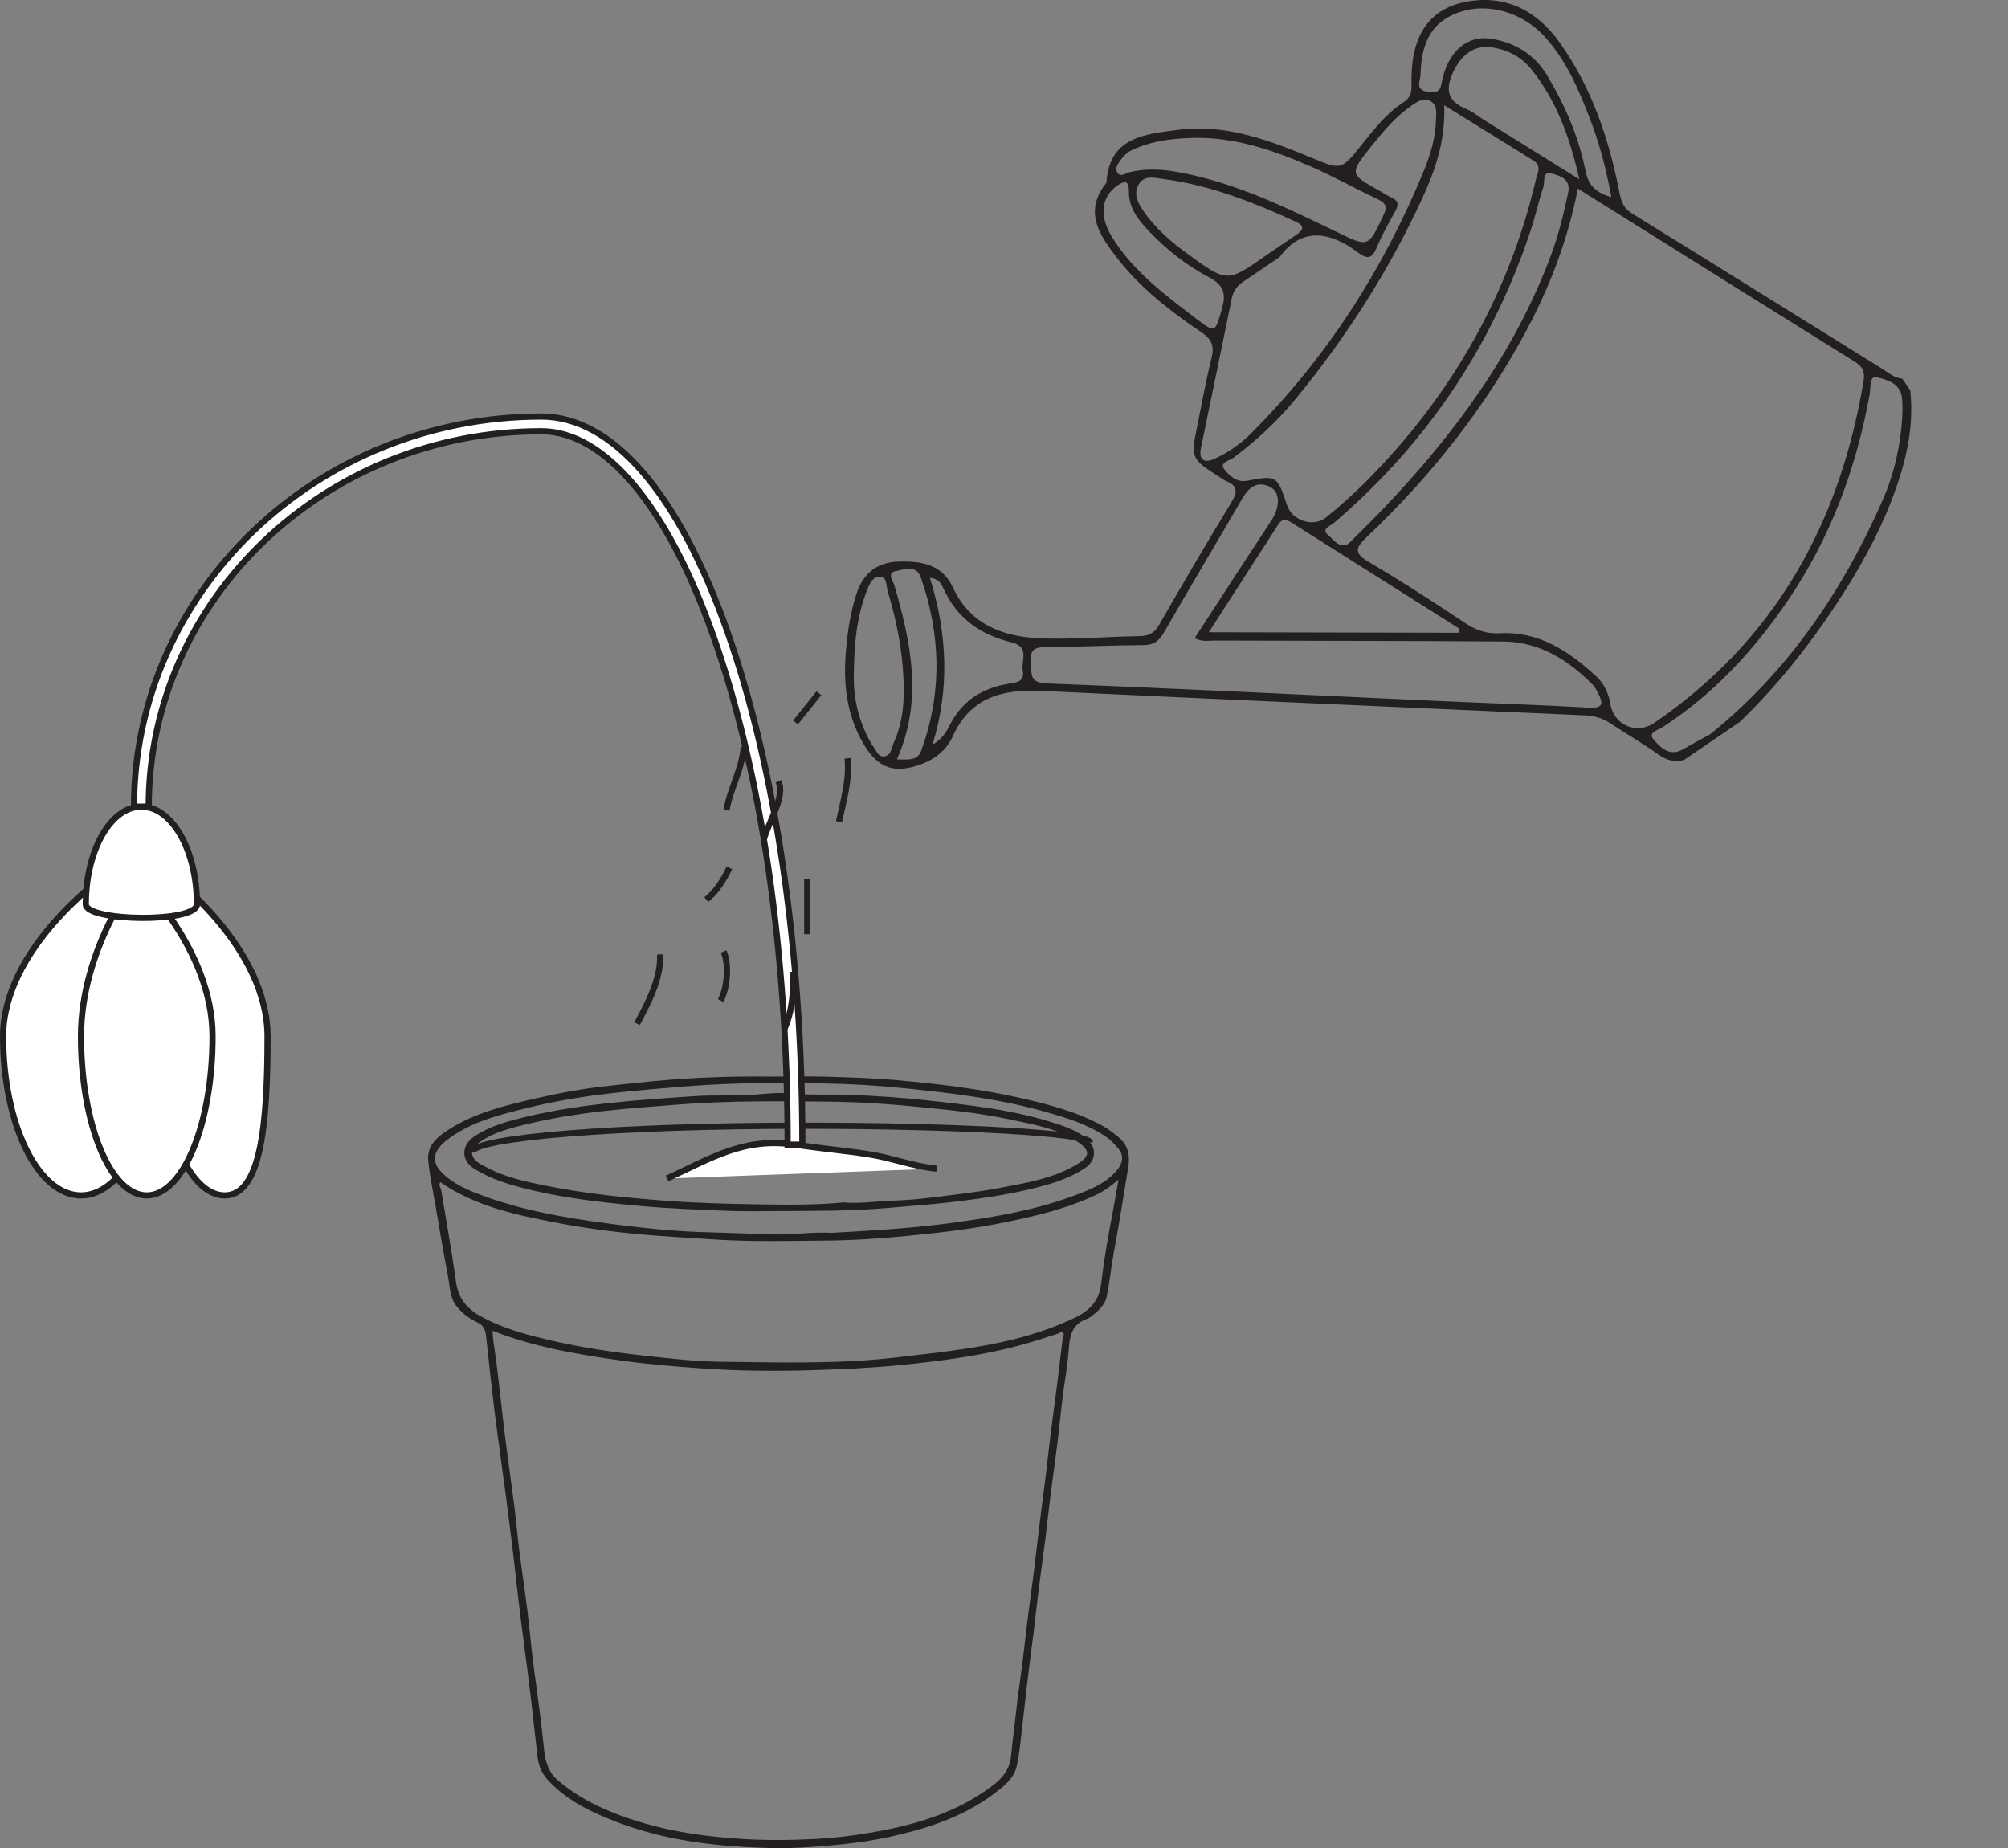 <?xml version="1.0" encoding="UTF-8"?>
<svg xmlns="http://www.w3.org/2000/svg" xmlns:xlink="http://www.w3.org/1999/xlink" width="325.087pt" height="299.234pt" viewBox="0 0 325.087 299.234" version="1.1">
<rect x="0" y="0" width="325.087" height="299.234" fill="#808080" stroke="none"/>
<defs>
<clipPath id="clip1">
  <path d="M 69 174 L 183 174 L 183 299.234 L 69 299.234 Z M 69 174 "/>
</clipPath>
</defs>
<g id="surface1">
<path style="fill:none;stroke-width:1;stroke-linecap:butt;stroke-linejoin:miter;stroke:rgb(13.73%,12.16%,12.549%);stroke-opacity:1;stroke-miterlimit:10;" d="M 0.001 0.002 C 0.001 2.361 23.922 4.275 53.481 4.275 " transform="matrix(1,0,0,-1,76.441,186.541)"/>
<path style="fill:none;stroke-width:1;stroke-linecap:butt;stroke-linejoin:miter;stroke:rgb(13.73%,12.16%,12.549%);stroke-opacity:1;stroke-miterlimit:10;" d="M -0.001 -0.001 C -0.001 1.495 -20.817 2.706 -46.544 2.706 " transform="matrix(1,0,0,-1,176.466,184.971)"/>
<g clip-path="url(#clip1)" clip-rule="nonzero">
<path style=" stroke:none;fill-rule:evenodd;fill:rgb(13.73%,12.16%,12.549%);fill-opacity:1;" d="M 134.625 199.609 C 137.207 199.484 140.215 199.285 143.227 199.082 C 148.164 198.758 153.059 198.199 157.949 197.445 C 163.332 196.621 168.648 195.535 173.758 193.637 C 176.262 192.703 178.805 191.746 180.68 189.664 C 181.754 188.469 182 187.117 181.152 186.09 C 180.504 185.301 179.797 184.547 178.934 183.969 C 175.93 181.969 172.512 180.941 169.105 179.98 C 161.77 177.91 154.211 177.004 146.656 176.223 C 142.16 175.758 137.629 175.484 133.109 175.414 C 125.844 175.305 118.574 175.293 111.309 175.875 C 107.344 176.191 103.387 176.523 99.43 176.957 C 94.617 177.488 89.859 178.27 85.168 179.43 C 80.836 180.504 76.461 181.594 72.766 184.273 C 69.695 186.5 69.656 188.426 72.379 190.617 C 74.156 192.051 76.289 192.918 78.453 193.699 C 85.852 196.387 93.578 197.504 101.324 198.465 C 105.75 199.016 110.219 199.41 114.68 199.523 C 118.289 199.613 121.898 199.781 125.508 199.875 C 128.414 199.945 131.289 199.445 134.625 199.609 M 181.086 191.012 C 179.793 192.051 178.777 192.824 177.633 193.371 C 172.859 195.676 167.738 196.883 162.59 197.926 C 157.547 198.957 152.426 199.566 147.305 200.062 C 142.762 200.508 138.191 200.836 133.625 200.867 C 127.73 200.91 121.836 201.078 115.934 200.699 C 111.953 200.445 107.977 200.23 103.996 199.879 C 99.293 199.469 94.633 198.848 90.008 197.953 C 83.43 196.688 76.891 195.293 71.281 191.402 C 70.945 191.914 71.355 192.281 71.426 192.703 C 72.234 197.645 73.145 202.57 73.82 207.527 C 74.168 210.109 75.504 211.801 77.633 213.016 C 80.242 214.496 83.07 215.461 85.953 216.23 C 92.074 217.867 98.301 218.855 104.609 219.535 C 108.57 219.961 112.543 220.434 116.5 220.477 C 126.082 220.586 135.676 220.895 145.238 219.773 C 148.828 219.355 152.414 218.957 155.988 218.422 C 161.422 217.609 166.777 216.457 171.848 214.316 C 174.797 213.074 177.812 211.914 178.285 207.809 C 178.914 202.281 180.09 196.82 181.086 191.012 M 79.758 215.453 C 79.762 216.695 79.957 217.711 80.102 218.699 C 80.504 221.441 80.789 224.195 81.109 226.953 C 81.383 229.316 81.645 231.684 81.949 234.047 C 82.367 237.273 82.844 240.488 83.25 243.723 C 83.562 246.215 83.777 248.723 84.094 251.211 C 84.504 254.441 85 257.66 85.398 260.883 C 85.805 264.168 86.055 267.469 86.52 270.746 C 87.109 274.926 87.656 279.117 88.086 283.32 C 88.289 285.262 88.805 286.98 90.387 288.316 C 92.555 290.148 94.938 291.574 97.516 292.742 C 101.207 294.406 105.051 295.555 109.012 296.352 C 112.648 297.086 116.312 297.504 120.02 297.734 C 124.027 297.992 128.004 297.957 132.012 297.742 C 136.121 297.52 140.152 296.949 144.172 296.105 C 150.207 294.836 155.898 292.789 160.824 289.004 C 162.332 287.844 163.5 286.418 163.691 284.285 C 163.898 281.922 164.246 279.562 164.496 277.199 C 164.773 274.574 165.188 271.965 165.516 269.344 C 165.82 266.941 166.07 264.527 166.375 262.125 C 166.703 259.508 167.07 256.895 167.402 254.273 C 167.703 251.867 167.965 249.457 168.262 247.055 C 168.594 244.387 168.953 241.73 169.281 239.066 C 169.586 236.617 169.848 234.164 170.152 231.715 C 170.477 229.137 170.84 226.566 171.164 223.996 C 171.469 221.543 171.734 219.09 172.055 216.641 C 172.094 216.355 172.383 216.047 172.105 215.801 C 171.832 215.559 171.547 215.836 171.258 215.934 C 169.516 216.5 167.766 217.07 166 217.574 C 159.34 219.469 152.496 220.348 145.637 221.031 C 140.828 221.508 135.984 221.707 131.152 221.855 C 125.348 222.027 119.531 221.969 113.742 221.566 C 109.43 221.27 105.121 220.918 100.828 220.324 C 97.039 219.801 93.273 219.219 89.543 218.391 C 86.25 217.652 83 216.766 79.758 215.453 M 124.816 174.312 C 128.645 174.312 131.199 174.246 133.75 174.328 C 137.527 174.449 141.309 174.543 145.066 174.883 C 151.504 175.465 157.941 176.191 164.262 177.574 C 169.051 178.621 173.824 179.797 178.211 182.117 C 179.266 182.676 180.215 183.398 181.125 184.156 C 182.594 185.383 182.965 187.047 182.68 188.84 C 181.922 193.605 181.141 198.371 180.27 203.117 C 179.859 205.363 179.637 207.641 179.188 209.875 C 178.918 211.227 177.918 212.168 176.855 212.992 C 176.547 213.23 176.207 213.461 175.844 213.594 C 173.387 214.508 173.168 216.551 173.004 218.77 C 172.812 221.309 172.332 223.824 172.016 226.355 C 171.707 228.895 171.465 231.441 171.152 233.98 C 170.832 236.559 170.449 239.121 170.125 241.699 C 169.82 244.102 169.574 246.516 169.273 248.922 C 168.941 251.535 168.566 254.148 168.234 256.77 C 167.934 259.129 167.684 261.496 167.391 263.863 C 167.051 266.613 166.676 269.355 166.344 272.113 C 166.051 274.562 165.805 277.02 165.508 279.473 C 165.242 281.656 165.082 283.867 164.59 286.004 C 164.133 287.996 162.469 289.238 160.93 290.41 C 155.926 294.199 150.094 296.07 144.066 297.395 C 140.844 298.105 137.574 298.523 134.273 298.809 C 131.395 299.059 128.496 299.277 125.641 299.227 C 116.859 299.062 108.145 298.191 99.84 294.996 C 95.832 293.457 92.008 291.641 88.953 288.484 C 87.852 287.352 87.219 286.078 87.039 284.551 C 86.488 279.867 86.016 275.176 85.398 270.5 C 84.734 265.48 84.074 260.465 83.52 255.426 C 83.043 251.047 82.48 246.684 81.914 242.312 C 81.316 237.684 80.637 233.07 80.059 228.445 C 79.559 224.418 79.141 220.383 78.699 216.355 C 78.59 215.367 78.32 214.609 77.277 214.109 C 75.938 213.477 74.746 212.602 73.812 211.344 C 72.758 209.926 72.848 208.27 72.543 206.707 C 71.777 202.793 71.137 198.855 70.457 194.918 C 70.055 192.586 69.543 190.254 69.328 187.898 C 69.109 185.48 70.797 184.07 72.617 182.906 C 76.938 180.133 81.859 178.957 86.766 177.84 C 90.141 177.066 93.555 176.406 96.988 175.992 C 99.879 175.645 102.785 175.348 105.684 175.066 C 112.477 174.41 119.277 174.234 124.816 174.312 "/>
</g>
<path style=" stroke:none;fill-rule:evenodd;fill:rgb(13.73%,12.16%,12.549%);fill-opacity:1;" d="M 136.617 194.68 C 139.383 194.938 141.766 194.48 144.172 194.414 C 146.414 194.348 148.68 194.168 150.914 193.887 C 154.574 193.422 158.246 193.031 161.875 192.332 C 166.055 191.527 170.289 190.863 174.027 188.707 C 176.598 187.23 176.621 186.277 174.285 184.766 C 171.082 182.684 167.379 182.094 163.754 181.305 C 158.676 180.199 153.5 179.691 148.34 179.184 C 143.664 178.723 138.957 178.426 134.262 178.371 C 126.145 178.281 118.027 178.203 109.91 178.832 C 105.77 179.152 101.629 179.449 97.496 179.918 C 93.215 180.406 88.973 181.105 84.797 182.129 C 82.387 182.719 79.953 183.359 77.848 184.793 C 75.867 186.137 75.961 187.516 78.125 188.672 C 78.238 188.734 78.367 188.773 78.48 188.84 C 81.625 190.605 85.117 191.328 88.59 192.023 C 95.031 193.312 101.57 193.957 108.113 194.441 C 112.77 194.785 117.441 194.906 122.109 194.988 C 127.066 195.074 132.023 195.141 136.617 194.68 M 126.16 196.078 C 123.473 196.074 120.781 196.164 118.098 196.059 C 113.172 195.855 108.242 195.688 103.34 195.23 C 96.34 194.586 89.352 193.77 82.574 191.766 C 80.551 191.164 78.617 190.379 76.805 189.25 C 74.453 187.785 74.805 185.309 76.781 184 C 79.383 182.277 82.352 181.48 85.34 180.781 C 89.789 179.73 94.301 179.059 98.855 178.574 C 103.395 178.086 107.938 177.781 112.488 177.477 C 115.793 177.254 119.098 177.492 122.379 177.227 C 124.16 177.082 125.945 176.863 127.703 177.031 C 131.227 177.375 134.754 177.129 138.273 177.293 C 142.031 177.465 145.797 177.695 149.535 178.102 C 156.953 178.91 164.391 179.691 171.52 182.105 C 173.355 182.73 175.188 183.465 176.465 184.973 C 177.594 186.305 177.188 188.105 175.727 189.082 C 172.945 190.961 169.777 191.816 166.57 192.582 C 162.848 193.469 159.074 194.016 155.277 194.496 C 151.414 194.977 147.539 195.25 143.664 195.586 C 137.832 196.09 132 196.059 126.16 196.078 "/>
<path style="fill-rule:nonzero;fill:rgb(100%,100%,100%);fill-opacity:1;stroke-width:1;stroke-linecap:butt;stroke-linejoin:miter;stroke:rgb(13.73%,12.16%,12.549%);stroke-opacity:1;stroke-miterlimit:10;" d="M 0.002 -0.001 C 7.084 3.268 12.455 6.71 20.705 5.475 C 24.595 4.893 28.837 4.506 32.525 3.936 C 36.349 3.35 39.935 1.936 43.63 1.588 " transform="matrix(1,0,0,-1,108.002,190.807)"/>
<path style=" stroke:none;fill-rule:nonzero;fill:rgb(100%,100%,100%);fill-opacity:1;" d="M 25.723 167.801 C 25.723 182.023 20.078 193.555 13.113 193.555 C 6.148 193.555 0.5 182.023 0.5 167.801 C 0.5 153.578 16.609 142.047 16.609 142.047 C 16.609 142.047 25.723 153.578 25.723 167.801 "/>
<path style="fill:none;stroke-width:1;stroke-linecap:butt;stroke-linejoin:miter;stroke:rgb(13.73%,12.16%,12.549%);stroke-opacity:1;stroke-miterlimit:10;" d="M -0.002 0.001 C -0.002 -14.222 -5.646 -25.753 -12.611 -25.753 C -19.576 -25.753 -25.225 -14.222 -25.225 0.001 C -25.225 14.223 -9.115 25.754 -9.115 25.754 C -9.115 25.754 -0.002 14.223 -0.002 0.001 Z M -0.002 0.001 " transform="matrix(1,0,0,-1,25.725,167.801)"/>
<path style=" stroke:none;fill-rule:nonzero;fill:rgb(100%,100%,100%);fill-opacity:1;" d="M 43.316 167.801 C 43.316 182.023 42.258 193.555 36.375 193.555 C 30.492 193.555 25.727 182.023 25.727 167.801 C 25.727 153.578 28.055 142.047 28.055 142.047 C 28.055 142.047 43.316 153.578 43.316 167.801 "/>
<path style="fill:none;stroke-width:1;stroke-linecap:butt;stroke-linejoin:miter;stroke:rgb(13.73%,12.16%,12.549%);stroke-opacity:1;stroke-miterlimit:10;" d="M -0 0.002 C -0 -14.221 -1.059 -25.752 -6.942 -25.752 C -12.825 -25.752 -17.59 -14.221 -17.59 0.002 C -17.59 14.224 -15.262 25.755 -15.262 25.755 C -15.262 25.755 -0 14.224 -0 0.002 Z M -0 0.002 " transform="matrix(1,0,0,-1,43.317,167.802)"/>
<path style=" stroke:none;fill-rule:nonzero;fill:rgb(100%,100%,100%);fill-opacity:1;" d="M 34.414 167.801 C 34.414 182.023 29.645 193.555 23.762 193.555 C 17.879 193.555 13.113 182.023 13.113 167.801 C 13.113 153.578 22.121 142.047 22.121 142.047 C 22.121 142.047 34.414 153.578 34.414 167.801 "/>
<path style="fill:none;stroke-width:1;stroke-linecap:butt;stroke-linejoin:miter;stroke:rgb(13.73%,12.16%,12.549%);stroke-opacity:1;stroke-miterlimit:10;" d="M -0 0.001 C -0 -14.222 -4.77 -25.753 -10.653 -25.753 C -16.536 -25.753 -21.301 -14.222 -21.301 0.001 C -21.301 14.223 -12.293 25.754 -12.293 25.754 C -12.293 25.754 -0 14.223 -0 0.001 Z M -0 0.001 " transform="matrix(1,0,0,-1,34.414,167.801)"/>
<path style=" stroke:none;fill-rule:nonzero;fill:rgb(100%,100%,100%);fill-opacity:1;" d="M 31.883 146.418 C 31.883 149.48 13.891 149.227 13.891 146.418 C 13.891 137.684 17.918 130.602 22.887 130.602 C 27.855 130.602 31.883 137.684 31.883 146.418 "/>
<path style="fill:none;stroke-width:1;stroke-linecap:butt;stroke-linejoin:miter;stroke:rgb(13.73%,12.16%,12.549%);stroke-opacity:1;stroke-miterlimit:10;" d="M 0.001 0.002 C 0.001 -3.061 -17.992 -2.807 -17.992 0.002 C -17.992 8.736 -13.964 15.818 -8.996 15.818 C -4.027 15.818 0.001 8.736 0.001 0.002 Z M 0.001 0.002 " transform="matrix(1,0,0,-1,31.882,146.419)"/>
<path style=" stroke:none;fill-rule:nonzero;fill:rgb(100%,100%,100%);fill-opacity:1;" d="M 117.809 102.402 C 109.875 79.859 99.164 67.445 87.641 67.445 C 51.277 67.445 21.695 95.777 21.695 130.602 L 24.074 130.602 C 24.074 97.09 52.594 69.824 87.641 69.824 C 97.926 69.824 108.102 81.988 115.562 103.191 C 123.273 125.094 127.516 154.266 127.516 185.332 L 129.898 185.332 C 129.898 154.004 125.605 124.551 117.809 102.402 "/>
<path style="fill:none;stroke-width:1;stroke-linecap:butt;stroke-linejoin:miter;stroke:rgb(13.73%,12.16%,12.549%);stroke-opacity:1;stroke-miterlimit:10;" d="M -0.001 -0.002 C -7.934 22.541 -18.645 34.955 -30.168 34.955 C -66.532 34.955 -96.114 6.623 -96.114 -28.201 L -93.735 -28.201 C -93.735 5.311 -65.215 32.576 -30.168 32.576 C -19.883 32.576 -9.708 20.412 -2.247 -0.791 C 5.464 -22.693 9.707 -51.865 9.707 -82.932 L 12.089 -82.932 C 12.089 -51.604 7.796 -22.15 -0.001 -0.002 Z M -0.001 -0.002 " transform="matrix(1,0,0,-1,117.809,102.4)"/>
<path style=" stroke:none;fill-rule:evenodd;fill:rgb(13.73%,12.16%,12.549%);fill-opacity:1;" d="M 145.203 122.953 C 146.898 122.941 148.508 123.27 149.137 121.547 C 152.559 112.18 152.336 102.777 149.055 93.438 C 148.352 91.434 146.363 92.203 145.043 92.465 C 143.496 92.773 144.605 94.094 144.812 94.82 C 147.5 104.109 149.465 113.395 145.203 122.953 M 180.887 30.039 C 178.23 31.926 177.941 35 180.035 38.391 C 183.426 43.887 188.504 47.672 193.527 51.496 C 196.832 54.012 196.68 53.922 197.832 49.973 C 198.586 47.395 198.012 46.078 195.609 44.82 C 192.055 42.961 188.891 40.426 186.094 37.52 C 184.352 35.711 182.754 33.738 182.762 31.051 C 182.77 28.898 181.832 29.426 180.887 30.039 M 150.969 120.582 C 152.637 119.586 153.262 118.375 153.852 117.234 C 155.887 113.332 159.207 111.332 163.398 110.688 C 164.781 110.473 165.898 110.301 165.578 108.543 C 165.281 106.914 166.809 104.738 163.707 103.988 C 158.863 102.812 154.984 100.176 152.809 95.438 C 152.461 94.676 152.055 93.691 150.551 93.566 C 153.332 102.516 153.805 111.34 150.969 120.582 M 141.203 120.648 C 141.84 121.297 142.051 122.613 143.191 122.461 C 144.281 122.312 144.336 121.039 144.711 120.207 C 145.746 117.906 146.223 115.461 146.289 112.941 C 146.445 107.035 145.402 101.297 143.699 95.676 C 143.449 94.855 143.652 93.414 142.441 93.371 C 141.281 93.332 140.762 94.586 140.383 95.535 C 138.57 100.07 138.258 104.867 138.227 109.672 C 138.203 113.57 139.199 117.254 141.203 120.648 M 260.879 31.922 C 260.02 27.262 258.895 23.043 257.305 18.969 C 255.492 14.328 253.527 9.723 250.109 5.973 C 246.387 1.883 240.832 0.414 236.297 1.957 C 231.348 3.648 230.078 7.531 229.98 12.125 C 229.961 13.094 228.977 14.562 231.254 14.895 C 233.434 15.215 233.25 13.875 233.559 12.641 C 234.684 8.156 237.648 5.668 241.41 6.277 C 245.273 6.898 248.449 8.816 250.484 12.227 C 253.352 17.023 255.582 22.125 256.672 27.613 C 257.129 29.898 258.219 31.176 260.879 31.922 M 255.688 29.035 C 254.141 22.199 251.98 16.312 247.965 11.277 C 246.312 9.203 243.984 7.969 241.305 7.641 C 238.438 7.289 236.203 9.16 234.965 12.383 C 233.895 15.18 234.957 16.652 237.469 17.688 C 238.516 18.117 239.414 18.895 240.391 19.504 C 245.316 22.574 250.242 25.645 255.688 29.035 M 205.055 41.297 C 206.637 40.219 208.223 39.141 209.809 38.059 C 210.879 37.328 211.41 36.645 209.777 35.898 C 202.871 32.73 195.844 29.941 188.242 28.973 C 186.875 28.797 185.242 28.293 184.332 29.891 C 183.438 31.457 184.277 32.938 185.129 34.184 C 187.043 36.973 189.59 39.16 192.316 41.145 C 198.672 45.766 198.664 45.781 205.055 41.297 M 218.367 87.992 C 220.426 85.918 222.281 84.113 224.066 82.242 C 235.555 70.199 245.27 56.98 251.133 41.227 C 252.344 37.98 253.141 34.621 253.871 31.238 C 254.352 29.016 252.652 28.504 251.305 28.121 C 249.586 27.629 250.145 29.41 249.883 30.199 C 249.098 32.566 248.574 35.02 247.785 37.383 C 241.527 56.121 230.91 71.922 215.863 84.746 C 215.363 85.168 213.848 85.625 214.977 86.59 C 215.906 87.387 216.902 88.949 218.367 87.992 M 182.832 24.516 C 182.465 24.836 182.039 25.102 181.766 25.48 C 181.215 26.234 180.332 27.094 180.945 28.02 C 181.422 28.734 182.344 27.996 183.027 27.84 C 186.707 27.004 190.277 27.672 193.828 28.527 C 201.805 30.449 209.129 34.035 216.457 37.582 C 221.57 40.062 221.5 40.078 223.961 34.895 C 224.605 33.535 224.434 32.906 223.082 32.27 C 219.445 30.559 215.934 28.578 212.254 26.973 C 206.074 24.285 199.734 22.102 192.848 22.332 C 189.383 22.445 185.98 22.902 182.832 24.516 M 236.117 102.453 C 236.176 102.238 236.234 102.02 236.293 101.805 C 227.262 96.098 218.227 90.395 209.199 84.68 C 208.391 84.168 207.633 83.855 206.992 84.848 C 203.328 90.516 199.68 96.191 195.703 102.367 C 209.586 102.398 222.852 102.426 236.117 102.453 M 276.871 118.879 C 289.32 108.883 298.281 95.805 304.816 80.934 C 306.406 77.316 307.359 73.48 307.793 69.551 C 307.98 67.844 308.094 66.086 307.914 64.391 C 307.668 62.039 305.402 61.426 303.734 61.078 C 302.625 60.848 302.867 62.883 302.68 63.906 C 300.504 75.852 296.371 87.008 289.527 97.105 C 283.98 105.289 277.402 112.43 269.031 117.82 C 268.395 118.234 266.703 118.598 267.734 119.758 C 268.867 121.035 270.297 122.559 272.445 121.328 C 273.777 120.57 275.125 119.844 276.871 118.879 M 207.184 41.598 C 204.902 43.152 203.168 44.359 201.406 45.523 C 200.402 46.188 199.691 46.996 199.438 48.223 C 197.789 56.312 196.113 64.395 194.438 72.48 C 194.016 74.516 194.984 75.043 196.645 74.281 C 198.836 73.277 200.836 71.879 202.531 70.184 C 214.762 57.945 223.922 43.664 230.492 27.707 C 231.586 25.051 232.418 22.266 232.48 19.34 C 232.504 18.312 232.719 17.09 231.703 16.438 C 230.551 15.691 229.504 16.434 228.539 17.09 C 225.969 18.848 223.996 21.203 222.078 23.602 C 218.43 28.16 218.441 28.168 223.43 30.945 C 224.016 31.273 224.57 31.672 225.184 31.93 C 226.348 32.41 226.508 33.078 225.902 34.164 C 224.832 36.094 223.758 38.031 222.891 40.059 C 222.207 41.648 221.535 42.145 219.988 40.977 C 215.297 37.418 210.73 36.742 207.184 41.598 M 193.41 103.324 C 197.562 96.941 201.66 90.605 205.809 84.301 C 207.281 82.062 207.301 79.598 205.512 78.785 C 203.262 77.762 202.016 79.172 200.949 81.008 C 196.812 88.141 192.566 95.211 188.465 102.367 C 187.656 103.777 186.797 104.438 185.137 104.445 C 179.953 104.477 174.773 104.738 169.594 104.754 C 167.773 104.758 166.668 104.973 166.906 107.191 C 167.09 108.926 166.461 110.539 169.457 110.656 C 190.559 111.469 211.648 112.527 232.742 113.488 C 240.895 113.863 249.051 114.105 257.195 114.578 C 259.645 114.719 259.562 113.828 258.695 112.184 C 258.473 111.762 258.277 111.289 257.949 110.957 C 253.926 106.875 249.27 103.914 243.359 103.867 C 227.812 103.746 212.266 103.773 196.719 103.711 C 195.695 103.711 194.625 103.965 193.41 103.324 M 233.812 17.043 C 234.039 22.883 232.293 27.734 230.109 32.441 C 224.723 44.055 217.84 54.746 209.723 64.637 C 206.797 68.203 203.422 71.32 199.723 74.098 C 199.074 74.582 197.355 74.879 198.195 75.969 C 198.961 76.957 200.168 78.156 201.828 77.852 C 206.738 76.957 206.734 76.945 208.359 81.793 C 209.195 84.301 212.613 85.422 214.645 83.805 C 219.004 80.328 222.902 76.371 226.543 72.16 C 237.391 59.609 244.836 45.293 248.645 29.125 C 248.891 28.086 249.648 26.863 248.277 26.008 C 243.602 23.09 238.906 20.195 233.812 17.043 M 255.449 30.539 C 253.785 39.012 250.816 46.672 246.883 53.953 C 240.168 66.371 231.48 77.285 221.254 86.969 C 219.395 88.727 219.191 89.578 221.625 91.004 C 226.996 94.152 232.211 97.57 237.41 101.004 C 239.102 102.121 240.805 102.633 242.801 102.527 C 249.137 102.191 253.949 105.41 258.344 109.43 C 259.609 110.59 260.426 112.145 260.703 113.941 C 261.238 117.383 264.941 119.008 267.812 117.047 C 287.359 103.688 297.836 84.781 301.691 61.773 C 301.996 59.969 301.438 59.281 300.098 58.449 C 287.074 50.352 274.086 42.203 261.09 34.066 C 259.312 32.957 257.543 31.848 255.449 30.539 M 272.629 123.047 C 271.066 123.461 269.773 123.082 268.426 122.117 C 265.938 120.332 263.266 118.805 260.711 117.113 C 259.469 116.289 258.168 115.895 256.676 115.828 C 227.34 114.535 198.004 113.254 168.672 111.863 C 162.324 111.562 157.098 112.855 154.215 119.277 C 153.266 121.391 151.426 122.883 149.145 123.727 C 144.883 125.301 142.25 124.461 139.922 120.633 C 137.055 115.914 136.488 110.73 136.953 105.367 C 137.227 102.207 137.688 99.066 138.695 96.047 C 139.777 92.793 142 91.023 145.535 90.926 C 149.191 90.832 152.527 91.371 154.262 95.105 C 157.055 101.125 162.34 103.082 168.312 103.344 C 173.668 103.578 179.051 103.078 184.422 103.004 C 185.914 102.984 186.848 102.574 187.637 101.203 C 191.457 94.551 195.332 87.934 199.328 81.387 C 200.367 79.691 200.426 78.652 198.473 77.871 C 198.125 77.734 197.816 77.477 197.496 77.273 C 192.742 74.246 192.742 74.246 193.93 68.48 C 194.645 65.004 195.262 61.5 196.125 58.059 C 196.609 56.133 196.285 55.016 194.523 53.816 C 189.523 50.422 184.707 46.73 180.961 41.91 C 178.078 38.195 175.312 34.344 179.125 29.578 C 179.566 22.133 185.445 21.719 190.695 21.023 C 198.387 20.004 205.461 22.695 212.414 25.578 C 217.172 27.547 217.145 27.559 220.398 23.492 C 222.438 20.949 224.449 18.332 227.234 16.551 C 228.801 15.551 228.496 14.156 228.508 12.742 C 228.566 5.422 231.629 1.188 237.828 0.203 C 244.094 -0.793 248.961 1.93 252.465 6.836 C 257.617 14.047 260.434 22.309 262.137 30.953 C 262.422 32.398 262.719 33.637 264.148 34.52 C 277.688 42.879 291.18 51.316 304.703 59.699 C 305.727 60.336 306.66 61.219 307.969 61.309 C 308.398 61.941 308.832 62.578 309.266 63.211 C 309.91 69.273 308.52 74.992 306.391 80.602 C 304.062 86.723 300.879 92.387 297.281 97.84 C 292.738 104.73 287.613 111.141 281.676 116.879 C 278.66 118.938 275.645 120.992 272.629 123.047 "/>
<path style="fill:none;stroke-width:1;stroke-linecap:butt;stroke-linejoin:miter;stroke:rgb(13.73%,12.16%,12.549%);stroke-opacity:1;stroke-miterlimit:10;" d="M 0.001 -0.001 C -0.296 -3.743 -2.171 -6.673 -2.804 -10.274 " transform="matrix(1,0,0,-1,120.413,120.905)"/>
<path style="fill:none;stroke-width:1;stroke-linecap:butt;stroke-linejoin:miter;stroke:rgb(13.73%,12.16%,12.549%);stroke-opacity:1;stroke-miterlimit:10;" d="M -0.001 0.001 C 1.174 -2.456 -1.607 -6.588 -2.334 -9.338 " transform="matrix(1,0,0,-1,126.017,126.509)"/>
<path style="fill:none;stroke-width:1;stroke-linecap:butt;stroke-linejoin:miter;stroke:rgb(13.73%,12.16%,12.549%);stroke-opacity:1;stroke-miterlimit:10;" d="M 0 -0.001 C 0.883 -1.974 0.695 -5.658 -0.469 -7.939 " transform="matrix(1,0,0,-1,117.144,154.061)"/>
<path style="fill:none;stroke-width:1;stroke-linecap:butt;stroke-linejoin:miter;stroke:rgb(13.73%,12.16%,12.549%);stroke-opacity:1;stroke-miterlimit:10;" d="M 0 0.001 C 0.204 -3.816 -1.98 -7.949 -3.738 -11.206 " transform="matrix(1,0,0,-1,106.871,154.528)"/>
<path style="fill:none;stroke-width:1;stroke-linecap:butt;stroke-linejoin:miter;stroke:rgb(13.73%,12.16%,12.549%);stroke-opacity:1;stroke-miterlimit:10;" d="M -0 0.001 C 0.214 -2.944 -0.125 -6.663 -1.403 -9.338 " transform="matrix(1,0,0,-1,128.352,157.33)"/>
<path style="fill:none;stroke-width:1;stroke-linecap:butt;stroke-linejoin:miter;stroke:rgb(13.73%,12.16%,12.549%);stroke-opacity:1;stroke-miterlimit:10;" d="M 0.001 -0 C 1.525 1.171 2.873 3.246 3.736 5.136 " transform="matrix(1,0,0,-1,114.342,145.656)"/>
<path style="fill:none;stroke-width:1;stroke-linecap:butt;stroke-linejoin:miter;stroke:rgb(13.73%,12.16%,12.549%);stroke-opacity:1;stroke-miterlimit:10;" d="M -0.001 0 C -1.263 -1.582 -2.528 -3.16 -3.794 -4.742 " transform="matrix(1,0,0,-1,132.583,112.231)"/>
<path style="fill:none;stroke-width:1;stroke-linecap:butt;stroke-linejoin:miter;stroke:rgb(13.73%,12.16%,12.549%);stroke-opacity:1;stroke-miterlimit:10;" d="M -0.002 -0 C 0.35 -3.461 -0.689 -6.922 -1.4 -10.274 " transform="matrix(1,0,0,-1,137.225,122.773)"/>
<path style="fill:none;stroke-width:1;stroke-linecap:butt;stroke-linejoin:miter;stroke:rgb(13.73%,12.16%,12.549%);stroke-opacity:1;stroke-miterlimit:10;" d="M 0.001 -0 L 0.001 -8.872 " transform="matrix(1,0,0,-1,130.687,142.386)"/>
</g>
</svg>
